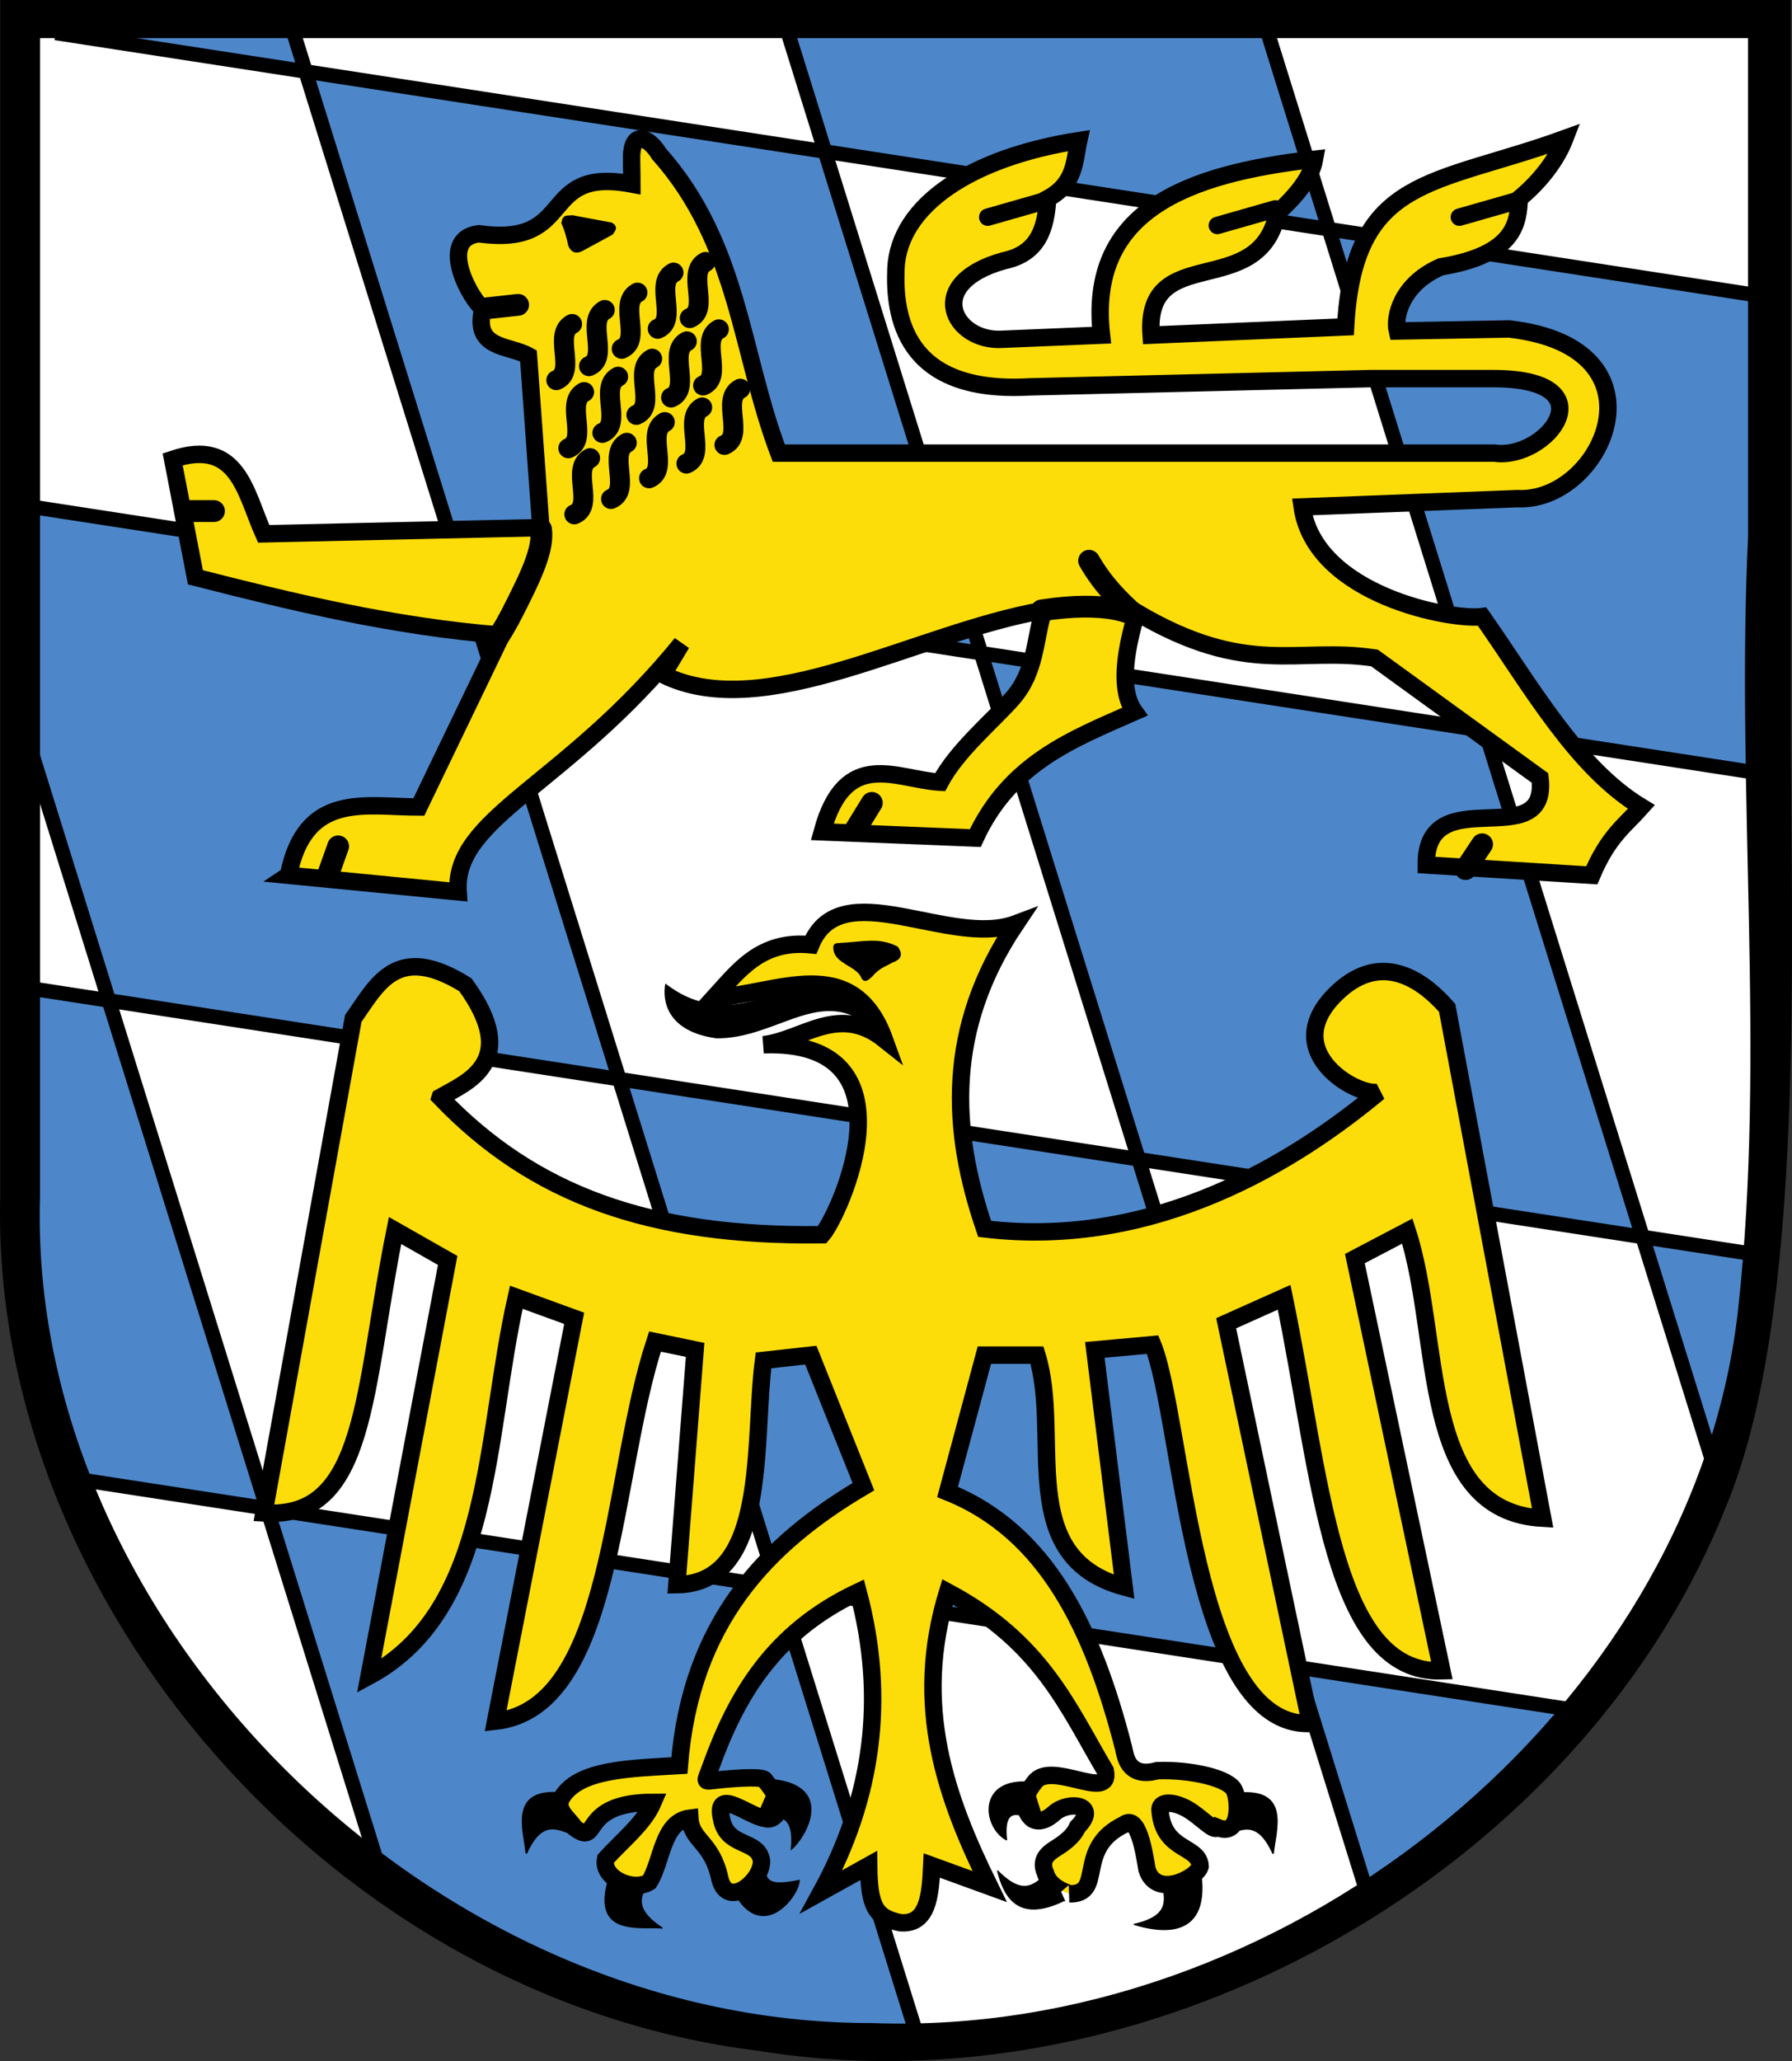 <?xml version="1.0" encoding="UTF-8" standalone="no"?>
<!-- Created with Inkscape (http://www.inkscape.org/) -->

<svg
   version="1.0"
   width="1234.818"
   height="1419.613"
   id="svg2"
   xml:space="preserve"
   sodipodi:docname="Wappen_Landkreis_Starnberg.svg"
   inkscape:version="1.2 (dc2aeda, 2022-05-15)"
   xmlns:inkscape="http://www.inkscape.org/namespaces/inkscape"
   xmlns:sodipodi="http://sodipodi.sourceforge.net/DTD/sodipodi-0.dtd"
   xmlns="http://www.w3.org/2000/svg"
   xmlns:svg="http://www.w3.org/2000/svg"><rect width="100%" height="100%" fill="#333333" stroke="none"/><sodipodi:namedview
     id="namedview6394"
     pagecolor="#ffffff"
     bordercolor="#000000"
     borderopacity="0.25"
     inkscape:showpageshadow="2"
     inkscape:pageopacity="0.0"
     inkscape:pagecheckerboard="0"
     inkscape:deskcolor="#d1d1d1"
     showgrid="false"
     inkscape:current-layer="svg2" /><defs
     id="defs5" /><g
     transform="matrix(1.25,0,0,-1.25,3156.542,2024.63)"
     id="g11"><g
       transform="translate(0,1403)"
       id="g13"><path
         d="M 0,0 V 0"
         id="path15"
         style="fill:#ffffff;fill-opacity:1;fill-rule:nonzero;stroke:none" /></g><path
       d="m -2097.579,500.632 c -184.238,23.261 -369.661,188.342 -405.546,359.236 -4.821,22.959 -7.294,170.493 -7.294,397.741 V 1614.41 h 956.777 l 1.639,-266.995 c 2.887,-447.451 0.186,-498.64 -48.349,-591.93 -86.517,-166.296 -300.519,-279.688 -497.227,-254.853 z"
       id="path2702"
       style="fill:#ffffff;fill-opacity:1;fill-rule:nonzero;stroke:none;stroke-width:3;stroke-linecap:round;stroke-linejoin:round;stroke-miterlimit:4;stroke-dasharray:none;stroke-opacity:1" /><path
       d=""
       transform="matrix(0.8,0,0,-0.8,0,1403.15)"
       id="path4601"
       style="opacity:1;fill:#000000;fill-opacity:1;fill-rule:nonzero;stroke:none;stroke-width:0;stroke-linecap:round;stroke-linejoin:round;stroke-miterlimit:4;stroke-dasharray:none;stroke-opacity:1" /><g
       transform="translate(-152.65,134.308)"
       id="g4781"
       style="fill:#0067a9;fill-opacity:1"><g
         transform="translate(-2.091)"
         id="g4765"
         style="fill:#0067a9;fill-opacity:1"><path
           d="m -2467.307,1292.984 c -74.143,-35.242 -166.111,-52.287 -229.795,-103.662 -7.78,-9.374 -78.418,-245.998 -74.812,-249.605 3.864,-3.864 336.977,53.346 343.465,55.868 26.06,96.453 64.95,208.736 98.456,303.49 4.364,7.633 -94.388,3.115 -137.314,-6.09 z"
           transform="matrix(0.8,0,0,-0.8,0,1403.15)"
           id="path4583"
           style="opacity:1;fill:#4d87ca;fill-opacity:1;fill-rule:nonzero;stroke:none;stroke-width:0;stroke-linecap:round;stroke-linejoin:round;stroke-miterlimit:4;stroke-dasharray:none;stroke-opacity:1" /><path
           d="m -2915.799,907.225 c -35.166,-122.067 -18.634,-218.284 -26.531,-326.717 l 53.285,7.295 c 34.408,115.214 75.139,228.669 108.844,347.48 -19.906,-7.081 -135.22,-5.263 -135.598,-28.059 z"
           transform="matrix(0.8,0,0,-0.8,0,1403.15)"
           id="path4585"
           style="opacity:1;fill:#4d87ca;fill-opacity:1;fill-rule:nonzero;stroke:none;stroke-width:0;stroke-linecap:round;stroke-linejoin:round;stroke-miterlimit:4;stroke-dasharray:none;stroke-opacity:1" /><path
           d="m -2887.056,585.59 c -1.306,-1.389 -40.096,-115.589 -54.014,-160.016 0.472,-1.374 -0.501,-174.549 0.36,-176.709 61.175,10.057 297.54,46.288 296.489,46.935 5.204,9.482 107.85,334.052 107.85,341.236 -86.049,-8.696 -242.836,-33.658 -350.685,-51.447 z"
           transform="matrix(0.8,0,0,-0.8,0,1403.15)"
           id="path4587"
           style="opacity:1;fill:#4d87ca;fill-opacity:1;fill-rule:nonzero;stroke:none;stroke-width:0;stroke-linecap:round;stroke-linejoin:round;stroke-miterlimit:4;stroke-dasharray:none;stroke-opacity:1" /><path
           d="m -2640.989,293.468 -109.969,-344.256 356.239,55.88 c 33.456,112.308 73.308,223.413 107.435,345.001 -69.595,-12.256 -354.913,-58.182 -353.705,-56.624 z"
           transform="matrix(0.8,0,0,-0.8,0,1403.15)"
           id="path4589"
           style="opacity:1;fill:#4d87ca;fill-opacity:1;fill-rule:nonzero;stroke:none;stroke-width:0;stroke-linecap:round;stroke-linejoin:round;stroke-miterlimit:4;stroke-dasharray:none;stroke-opacity:1" /><path
           d="m -2423.683,992.526 c -5.012,-4.996 -111.584,-345.605 -108.887,-348.302 2.607,-2.607 349.998,54.453 354.269,55.919 8.354,2.867 105.163,340.469 106.649,343.178 -107.493,-12.107 -238.531,-27.632 -352.031,-50.795 z"
           transform="matrix(0.8,0,0,-0.8,0,1403.15)"
           id="path4591"
           style="opacity:1;fill:#4d87ca;fill-opacity:1;fill-rule:nonzero;stroke:none;stroke-width:0;stroke-linecap:round;stroke-linejoin:round;stroke-miterlimit:4;stroke-dasharray:none;stroke-opacity:1" /><path
           d="m -2173.609,698.746 c -4.09,-7.701 -108.269,-346.479 -106.932,-347.815 3.148,-3.148 336.573,49.793 340.743,54.104 34.25,112.006 75.946,230.757 109.924,346.638 -103.508,-7.676 -231.31,-42.963 -343.735,-52.927 z"
           transform="matrix(0.8,0,0,-0.8,0,1403.15)"
           id="path4593"
           style="opacity:1;fill:#4d87ca;fill-opacity:1;fill-rule:nonzero;stroke:none;stroke-width:0;stroke-linecap:round;stroke-linejoin:round;stroke-miterlimit:4;stroke-dasharray:none;stroke-opacity:1" /><path
           d="m -2060.672,1049.443 187.749,29.936 c -36.01,36.575 -98.219,95.497 -142.644,121.887 -6.623,-13.698 -52.687,-141.437 -45.104,-151.823 z"
           transform="matrix(0.8,0,0,-0.8,0,1403.15)"
           id="path4595"
           style="opacity:1;fill:#4d87ca;fill-opacity:1;fill-rule:nonzero;stroke:none;stroke-width:0;stroke-linecap:round;stroke-linejoin:round;stroke-miterlimit:4;stroke-dasharray:none;stroke-opacity:1" /><path
           d="m -1935.711,402.498 c -4.271,-4.314 -110.388,-344.447 -108.127,-346.708 l 292.502,49.321 8.015,327.745 c -56.55,-6.005 -136.994,-24.863 -192.39,-30.358 z"
           transform="matrix(0.8,0,0,-0.8,0,1403.15)"
           id="path4597"
           style="opacity:1;fill:#4d87ca;fill-opacity:1;fill-rule:nonzero;stroke:none;stroke-width:0;stroke-linecap:round;stroke-linejoin:round;stroke-miterlimit:4;stroke-dasharray:none;stroke-opacity:1" /><path
           d="m -2390.6,0.399 c -2.152,-2.531 -26.992,-80.957 -26.992,-84.688 l 329.181,-6.563 c 0.515,-0.314 39.376,137.476 42.814,147.261 -112.987,-25.262 -232.149,-31.479 -345.002,-56.011 z"
           transform="matrix(0.8,0,0,-0.8,0,1403.15)"
           id="path4599"
           style="opacity:1;fill:#4d87ca;fill-opacity:1;fill-rule:nonzero;stroke:none;stroke-width:0;stroke-linecap:round;stroke-linejoin:round;stroke-miterlimit:4;stroke-dasharray:none;stroke-opacity:1" /><path
           d="m -2923.405,-80.07 123.503,-9.971 c 14.399,-0.446 33.831,9.527 35.339,6.494 4.58,-9.207 15.096,28.695 12.555,28.249 z"
           transform="matrix(0.8,0,0,-0.8,0,1403.15)"
           id="path4603"
           style="opacity:1;fill:#4d87ca;fill-opacity:1;fill-rule:nonzero;stroke:none;stroke-width:0;stroke-linecap:round;stroke-linejoin:round;stroke-miterlimit:4;stroke-dasharray:none;stroke-opacity:1" /></g><path
         d="m -1832.488,751.674 87.538,15.291 -37.83,146.221 z"
         transform="matrix(0.8,0,0,-0.8,0,1403.15)"
         id="path4779"
         style="fill:#4d87ca;fill-opacity:1;fill-rule:evenodd;stroke:none;stroke-width:1px;stroke-linecap:butt;stroke-linejoin:miter;stroke-opacity:1"
         sodipodi:nodetypes="cccc" /></g><path
       d="M -2366.85,1612.668 -2021.388,503.386"
       id="path4410"
       style="fill:none;fill-rule:evenodd;stroke:#000000;stroke-width:8;stroke-linecap:butt;stroke-linejoin:miter;stroke-miterlimit:4;stroke-dasharray:none;stroke-opacity:1" /><path
       d="M -2094.298,1612.668 -1768.682,567.112"
       id="path4414"
       style="fill:none;fill-rule:evenodd;stroke:#000000;stroke-width:8;stroke-linecap:butt;stroke-linejoin:miter;stroke-miterlimit:4;stroke-dasharray:none;stroke-opacity:1" /><path
       d="m -1829.81,1612.668 250.936,-805.758"
       id="path4416"
       style="fill:none;fill-rule:evenodd;stroke:#000000;stroke-width:8;stroke-linecap:butt;stroke-linejoin:miter;stroke-miterlimit:4;stroke-dasharray:none;stroke-opacity:1" /><path
       d="m -2507.158,1203.033 191.168,-613.841"
       id="path4418"
       style="fill:none;fill-rule:evenodd;stroke:#000000;stroke-width:8;stroke-linecap:butt;stroke-linejoin:miter;stroke-miterlimit:4;stroke-dasharray:none;stroke-opacity:1" /><path
       d="m -2494.581,1601.555 953.45,-146.936"
       id="path4420"
       style="fill:none;fill-rule:evenodd;stroke:#000000;stroke-width:8;stroke-linecap:butt;stroke-linejoin:miter;stroke-miterlimit:4;stroke-dasharray:none;stroke-opacity:1"
       sodipodi:nodetypes="cc" /><path
       d="m -2505.545,1340.116 956.107,-147.345"
       id="path4424"
       style="fill:none;fill-rule:evenodd;stroke:#000000;stroke-width:8;stroke-linecap:butt;stroke-linejoin:miter;stroke-miterlimit:4;stroke-dasharray:none;stroke-opacity:1"
       sodipodi:nodetypes="cc" /><path
       d="m -2511.996,1075.627 955.823,-147.302"
       id="path4426"
       style="fill:none;fill-rule:evenodd;stroke:#000000;stroke-width:8;stroke-linecap:butt;stroke-linejoin:miter;stroke-miterlimit:4;stroke-dasharray:none;stroke-opacity:1"
       sodipodi:nodetypes="cc" /><path
       d="m -2482.967,804.688 828.093,-127.617"
       id="path4428"
       style="fill:none;fill-rule:evenodd;stroke:#000000;stroke-width:8;stroke-linecap:butt;stroke-linejoin:miter;stroke-miterlimit:4;stroke-dasharray:none;stroke-opacity:1" /><path
       id="path6515"
       style="color:#000000;fill:#000000;stroke-width:5.742;stroke-linecap:round"
       d="M -2525.104,1619.704 V 960.887 c -5.791,-222.988 183.389,-442.275 417.602,-471.166 0.02,-0.004 0.04,-0.005 0.061,-0.008 0.016,-0.002 0.031,-0.006 0.047,-0.008 20.672,-3.355 41.462,-5.193 62.233,-5.603 201.128,-3.972 400.406,125.794 471.578,305.905 l 0.016,0.034 c 44.18,106.225 35.497,306.43 35.497,441.134 l 0.011,388.529 z m 21.933,-21.019 h 941.555 v -274.997 c -6.719,-140.587 9.843,-284.679 -5.327,-424.128 v -0.002 -0.003 c -22.644,-211.782 -232.258,-391.589 -455.816,-394.827 -7.212,-0.104 -14.437,-0.026 -21.672,0.242 l -0.056,0.002 h -0.056 c -246.34,-0.303 -465.937,223.506 -458.628,455.75 v 0.045 z"
       sodipodi:nodetypes="ccccccccccccccsccsccsccc" /><path
       d="m -2282.567,1015.054 c 51.249,-53.593 115.45,-76.939 210.573,-75.688 9.43,10.837 54.007,107.705 -32.359,104.679 21.992,2.604 41.444,22.993 66.679,2.899 -17.631,48.771 -59.48,24.887 -93.985,23.036 13.627,14.931 25.666,31.848 53.398,29.147 16.462,40.253 76.655,-2.103 113.064,11.596 -38.954,-57.944 -35.863,-113.858 -17.238,-168.146 94.885,-11.372 172.333,37.988 217.274,75.376 -11.756,-3.086 -59.032,23.886 -20.289,57.207 24.725,20.688 46.913,1.849 57.977,-10.822 l 52.652,-281.21 c -68.716,3.709 -55.345,99.171 -74.63,158.234 l -28.905,-15.164 47.983,-227.143 c -61.043,-1.88 -66.627,107.693 -86.972,205.834 l -31.962,-14.314 46.457,-220.51 c -65.457,-2.825 -70.324,167.954 -86.972,208.733 l -31.89,-2.899 16.179,-130.614 c -60.779,16.455 -34.164,82.587 -48.069,127.715 h -28.991 l -20.294,-75.376 c 54.878,-21.921 80.411,-76.233 97.06,-141.202 0.836,-3.261 1.849,-16.971 18.526,-12.376 18.361,0.719 40.288,-4.249 42.602,-11.147 2.062,-3.76 4.25,-25.863 -9.437,-20.149 -1.885,-2.704 -8.97,5.845 -16.588,10.169 -7.703,4.372 -15.926,4.505 -15.012,-1.095 1.863,-22.468 21.721,-18.786 22.076,-30.556 -1.681,-6.283 -24.194,-18.071 -29.29,-1.612 -1.519,9.188 -4.808,30.73 -12.558,24.732 -27.493,-13.133 -10.266,-38.565 -30.179,-38.21 0.788,0.062 -10.759,2.544 -13.179,11.323 -4.215,9.065 3.905,12.429 8.294,15.451 4.147,2.883 7.608,6.048 9.35,10.102 12.277,12.459 -4.924,14.598 -12.785,7.645 -5.983,-5.415 -10.741,-5.145 -13.295,-2.186 -3.208,3.715 -4.935,10.066 2.328,19.036 8.8,12.66 42.68,-11.17 39.059,6.423 -20.587,34.724 -34.977,70.824 -86.972,98.568 -19.381,-63.153 -0.707,-113.622 23.192,-162.348 l -31.89,11.596 c -0.761,-16.767 -2.19,-32.7 -17.291,-31.542 -13.553,2.793 -17.277,8.559 -17.498,31.542 l -26.092,-14.495 c 28.174,51.514 35.998,106.42 20.294,165.247 -47.075,-22.129 -67.265,-57.7 -81.27,-96.364 -3.19,-9.237 -4.756,-8.127 4.639,-7.166 11.12,1.109 25.054,1.891 25.201,-0.29 14.873,-17.306 3.501,-22.719 0.398,-21.023 -9.003,0.882 -28.222,17.906 -24.344,0.183 2.763,-16.561 20.232,-11.395 22.061,-23.307 0.769,-10.914 -18.464,-27.142 -22.84,-10.394 -4.378,20.948 -15.804,20.851 -16.616,33.701 -15.313,-1.942 -15.188,-23.923 -22.424,-35.219 -9.023,-5.576 -26.34,2.333 -24.014,12.762 9.214,10.219 21.192,19.516 26.144,31.155 -41.688,0.031 -28.7,-24.646 -43.05,-14.17 -3.385,5.395 -11.054,9.933 -7.293,16.757 9.319,15.738 37.832,16.12 64.838,17.707 6.234,78.805 47.976,122.102 101.468,153.651 l -28.991,72.477 -26.092,-2.899 c -5.845,-45.182 2.902,-122.931 -47.757,-123.601 l 10.069,129.399 -22.134,4.583 c -24.457,-73.972 -22.444,-201.895 -87.875,-209.202 l 43.33,222.013 -31.89,11.596 c -17.505,-77.22 -13.038,-172.018 -81.174,-208.733 l 43.33,229.027 -28.991,16.492 c -17.799,-87.545 -15.12,-159.554 -72.32,-155.647 l 49.284,272.513 c 13.287,18.718 23.839,42.124 61.816,18.516 30.662,-42.388 0.894,-53.602 -13.903,-62.002 z"
       id="path3513"
       style="fill:#fcdd09;fill-opacity:1;fill-rule:evenodd;stroke:#000000;stroke-width:9.6;stroke-linecap:butt;stroke-linejoin:miter;stroke-miterlimit:4;stroke-dasharray:none;stroke-opacity:1" /><path
       d="m -2158.472,1077.736 c 8.607,-6.299 18.056,-11.945 35.286,-11.552 10.856,0.247 20.935,5.165 43.571,9.278 l 24.249,-3.673 13.431,-18.008 -10.899,5.018 c -24.249,13.01 -47.337,-11.573 -77.521,-11.226 -27.324,3.79 -29.867,20.773 -28.117,30.163 z"
       id="path4285"
       style="fill:#000000;fill-opacity:1;fill-rule:evenodd;stroke:none;stroke-width:1px;stroke-linecap:butt;stroke-linejoin:miter;stroke-opacity:1" /><path
       d="m -2062.448,1099.705 c 12.757,0.626 21.72,3.333 31.816,-1.917 4.029,-5.464 -0.386,-7.211 -2.956,-8.186 -3.632,-2.166 -6.96,-2.814 -11.143,-7.732 -2.088,-1.927 -4.188,-3.979 -5.685,0 -3.114,5.743 -13.745,7.273 -14.928,14.262 -0.449,3.045 0.121,3.451 2.896,3.573 z"
       id="path4287"
       style="fill:#000000;fill-opacity:1;fill-rule:evenodd;stroke:#000000;stroke-width:0.8px;stroke-linecap:butt;stroke-linejoin:miter;stroke-opacity:1" /><path
       d="m -2235.104,598.429 c 8.915,19.749 17.829,13.162 26.744,10.103 l -7.132,23.178 c -29.443,2.845 -20.826,-20.692 -19.612,-33.281 z"
       id="path4289"
       style="fill:#000000;fill-rule:evenodd;stroke:#000000;stroke-width:0.8px;stroke-linecap:butt;stroke-linejoin:miter;stroke-opacity:1" /><path
       d="m -2160.479,557.463 c -18.091,11.926 -10.176,19.687 -5.746,28.005 l -24.014,-3.376 c -7.466,-28.622 17.138,-23.837 29.761,-24.629 z"
       id="path4291"
       style="fill:#000000;fill-rule:evenodd;stroke:#000000;stroke-width:0.8px;stroke-linecap:butt;stroke-linejoin:miter;stroke-opacity:1" /><path
       d="m -2084.743,583.466 c -21.215,-4.408 -17.566,2.516 -20.336,11.524 l -14.549,-19.402 c 15.018,-25.483 34.333,-1.105 34.885,7.877 z"
       id="path4293"
       style="fill:#000000;fill-rule:evenodd;stroke:#000000;stroke-width:0.8px;stroke-linecap:butt;stroke-linejoin:miter;stroke-opacity:1" /><path
       d="m -2088.888,600.945 c 2.049,21.571 -8.959,17.298 -18.218,19.061 l 8.175,18.971 c 33.518,-3.805 17.932,-31.267 10.043,-38.032 z"
       id="path4295"
       style="fill:#000000;fill-rule:evenodd;stroke:#000000;stroke-width:0.8px;stroke-linecap:butt;stroke-linejoin:miter;stroke-opacity:1" /><path
       d="m -1970.476,606.037 c -2.457,22.998 11.883,11.38 20.801,8.32 l -7.132,23.178 c -29.442,2.845 -26.77,-24.258 -13.669,-31.499 z"
       id="path4297"
       style="fill:#000000;fill-rule:evenodd;stroke:#000000;stroke-width:0.8px;stroke-linecap:butt;stroke-linejoin:miter;stroke-opacity:1" /><path
       d="m -1899.749,559.335 c 21.117,4.856 16.412,14.892 15.166,24.234 l 21.323,3.306 c 4.724,-37.153 -24.384,-31.207 -36.489,-27.541 z"
       id="path4299"
       style="fill:#000000;fill-rule:evenodd;stroke:#000000;stroke-width:0.8px;stroke-linecap:butt;stroke-linejoin:miter;stroke-opacity:1" /><path
       d="m -1823.405,598.311 c -8.915,19.749 -17.829,13.162 -26.744,10.103 l 7.132,23.178 c 29.443,2.845 20.826,-20.692 19.612,-33.281 z"
       id="path4301"
       style="fill:#000000;fill-rule:evenodd;stroke:#000000;stroke-width:0.8px;stroke-linecap:butt;stroke-linejoin:miter;stroke-opacity:1" /><path
       d="m -1975.172,588.609 c 15.249,-15.394 21.303,-6.108 28.588,-0.13 l 7.947,-15.889 c -26.596,-12.946 -33.278,3.798 -36.536,16.019 z"
       id="path4303"
       style="fill:#000000;fill-rule:evenodd;stroke:#000000;stroke-width:0.8px;stroke-linecap:butt;stroke-linejoin:miter;stroke-opacity:1" /><path
       d="m -2366.201,1137.392 93.511,-9.123 c -2.73,41.166 59.299,58.159 123.16,136.845 l -10.263,-17.106 c 55.807,-27.796 139.777,23.262 209.829,35.352 -4.922,-15.828 -4.098,-33.699 -17.16,-48.557 -11.151,-12.684 -30.411,-28.436 -39.858,-46.094 -24.146,1.412 -52.227,19.55 -65.001,-27.369 l 84.388,-3.421 c 19.125,41.448 53.941,54.651 87.809,69.563 -8.208,11.375 -5.799,31.245 1.14,54.738 61.419,-36.184 88.592,-18.554 131.143,-25.088 l 91.23,-66.142 c 4.994,-42.96 -63.176,0.14 -62.721,-47.896 l 91.23,-5.702 c 9.123,21.561 18.246,27.36 27.369,37.632 -35.878,21.754 -60.499,66.024 -87.809,104.915 -16.465,-2.222 -92.12,11.563 -99.213,60.44 l 118.599,4.561 c 46.926,-2.406 85.767,83.285 -4.561,93.511 l -61.58,-1.14 c -1.843,7.72 2.187,25.864 23.948,35.352 41.832,6.894 42.558,24.873 43.334,37.632 11.49,9.503 20.557,21.287 25.088,33.071 -72.269,-26.194 -116.269,-20.184 -120.88,-103.774 l -107.195,-4.561 c -3.787,52.137 59.54,18.127 69.563,67.282 10.853,9.883 18.77,19.767 20.527,29.65 -70.693,-8.049 -125.185,-28.561 -117.459,-96.932 l -54.738,-2.281 c -26.585,-1.637 -44.168,30.843 1.14,43.334 19.06,4.019 22.93,18.164 23.948,34.211 15.389,8.292 14.652,20.881 17.106,31.93 -59.455,-9.26 -99.392,-35.695 -100.775,-70.734 -0.982,-24.881 3.832,-68.858 73.406,-64.97 l 188.162,4.561 h 67.282 c 65.787,0.176 29.776,-45.199 1.14,-41.053 h -137.985 -256.584 c -21.15,55.936 -22.033,115.427 -66.033,164.916 -5.087,8.329 -13.677,13.118 -14.997,0.738 -0.31,-1.659 0.069,-11.315 0.063,-17.405 -52.457,9.939 -29.65,-35.018 -84.388,-27.369 -23.856,-2.983 -3.11,-38.379 2.281,-41.053 -5.644,-22.75 14.124,-20.087 25.088,-26.229 l 6.842,-94.651 -152.81,-3.421 c -10.113,22.501 -14.081,53.195 -50.177,41.053 l 12.544,-65.001 c 54.152,-13.803 108.655,-27.08 168.775,-31.93 l -45.615,-94.651 c -29.446,0.024 -62.733,8.825 -71.844,-37.632 z"
       id="path4305"
       style="fill:#fcdd09;fill-opacity:1;fill-rule:evenodd;stroke:#000000;stroke-width:9.6;stroke-linecap:butt;stroke-linejoin:miter;stroke-miterlimit:4;stroke-dasharray:none;stroke-opacity:1" /><path
       d="m -1951.105,1283.36 c 37.02,5.797 50.101,-2.413 50.176,-2.172"
       id="path4307"
       style="fill:none;fill-rule:evenodd;stroke:#000000;stroke-width:12;stroke-linecap:round;stroke-linejoin:miter;stroke-miterlimit:4;stroke-dasharray:none;stroke-opacity:1" /><path
       d="m -1924.877,1310.729 c 7.223,-12.541 15.949,-21.578 25.088,-29.65"
       id="path4309"
       style="fill:none;fill-rule:evenodd;stroke:#000000;stroke-width:12;stroke-linecap:round;stroke-linejoin:miter;stroke-miterlimit:4;stroke-dasharray:none;stroke-opacity:1" /><path
       d="m -2226.997,1328.129 c 1.386,-9.072 -3.719,-21.513 -9.785,-33.928 -4.245,-8.69 -8.584,-17.517 -13.101,-24.526"
       id="path4311"
       style="fill:none;fill-rule:evenodd;stroke:#000000;stroke-width:12;stroke-linecap:round;stroke-linejoin:miter;stroke-miterlimit:4;stroke-dasharray:none;stroke-opacity:1" /><path
       d="m -1980.755,1500.031 31.93,9.123"
       id="path4313"
       style="fill:none;fill-rule:evenodd;stroke:#000000;stroke-width:9.6;stroke-linecap:round;stroke-linejoin:miter;stroke-miterlimit:4;stroke-dasharray:none;stroke-opacity:1" /><path
       d="m -1854.173,1495.469 31.93,9.123"
       id="path4317"
       style="fill:none;fill-rule:evenodd;stroke:#000000;stroke-width:9.6;stroke-linecap:round;stroke-linejoin:miter;stroke-miterlimit:4;stroke-dasharray:none;stroke-opacity:1" /><path
       d="m -1720.749,1500.031 31.93,9.123"
       id="path4319"
       style="fill:none;fill-rule:evenodd;stroke:#000000;stroke-width:9.6;stroke-linecap:round;stroke-linejoin:miter;stroke-miterlimit:4;stroke-dasharray:none;stroke-opacity:1" /><path
       d="m -2338.832,1153.357 -5.702,-15.965"
       id="path4321"
       style="fill:none;fill-rule:evenodd;stroke:#000000;stroke-width:12;stroke-linecap:round;stroke-linejoin:miter;stroke-miterlimit:4;stroke-dasharray:none;stroke-opacity:1" /><path
       d="m -2044.616,1177.305 -9.123,-14.825"
       id="path4323"
       style="fill:none;fill-rule:evenodd;stroke:#000000;stroke-width:12;stroke-linecap:round;stroke-linejoin:miter;stroke-miterlimit:4;stroke-dasharray:none;stroke-opacity:1" /><path
       d="m -1708.205,1154.497 -9.123,-13.684"
       id="path4325"
       style="fill:none;fill-rule:evenodd;stroke:#000000;stroke-width:12;stroke-linecap:round;stroke-linejoin:miter;stroke-miterlimit:4;stroke-dasharray:none;stroke-opacity:1" /><path
       d="m -2422.08,1338.098 h 14.825"
       id="path4327"
       style="fill:none;fill-rule:evenodd;stroke:#000000;stroke-width:12;stroke-linecap:round;stroke-linejoin:miter;stroke-miterlimit:4;stroke-dasharray:none;stroke-opacity:1" /><path
       d="m -2256.725,1449.854 17.106,1.876"
       id="path4329"
       style="fill:none;fill-rule:evenodd;stroke:#000000;stroke-width:12;stroke-linecap:round;stroke-linejoin:miter;stroke-miterlimit:4;stroke-dasharray:none;stroke-opacity:1" /><path
       d="m -2215.31,1496.679 c 1.784,-4.045 2.869,-8.091 3.678,-12.136 1.372,-3.372 3.654,-4.473 6.987,-2.942 l 16.917,9.194 c 1.432,1.961 2.975,3.923 -0.368,5.884 l -21.697,4.045 c -2.182,-0.491 -5.145,0.973 -5.516,-4.045 z"
       id="path4333"
       style="fill:#000000;fill-opacity:1;fill-rule:evenodd;stroke:#000000;stroke-width:0.8px;stroke-linecap:butt;stroke-linejoin:miter;stroke-opacity:1" /><path
       d="m -2136.311,1475.389 c -10.842,-5.752 2.795,-26.172 -8.691,-30.969"
       id="path4339"
       style="fill:none;fill-rule:evenodd;stroke:#000000;stroke-width:11;stroke-linecap:round;stroke-linejoin:miter;stroke-miterlimit:4;stroke-dasharray:none;stroke-opacity:1" /><path
       d="m -2153.963,1469.505 c -10.842,-5.752 2.795,-26.172 -8.691,-30.969"
       id="path4341"
       style="fill:none;fill-rule:evenodd;stroke:#000000;stroke-width:11;stroke-linecap:round;stroke-linejoin:miter;stroke-miterlimit:4;stroke-dasharray:none;stroke-opacity:1" /><path
       d="m -2173.822,1458.472 c -10.842,-5.752 2.795,-26.172 -8.691,-30.969"
       id="path4343"
       style="fill:none;fill-rule:evenodd;stroke:#000000;stroke-width:11;stroke-linecap:round;stroke-linejoin:miter;stroke-miterlimit:4;stroke-dasharray:none;stroke-opacity:1" /><path
       d="m -2191.842,1448.911 c -10.842,-5.752 2.795,-26.172 -8.691,-30.969"
       id="path4345"
       style="fill:none;fill-rule:evenodd;stroke:#000000;stroke-width:11;stroke-linecap:round;stroke-linejoin:miter;stroke-miterlimit:4;stroke-dasharray:none;stroke-opacity:1" /><path
       d="m -2209.861,1441.188 c -10.842,-5.752 2.795,-26.172 -8.691,-30.969"
       id="path4347"
       style="fill:none;fill-rule:evenodd;stroke:#000000;stroke-width:11;stroke-linecap:round;stroke-linejoin:miter;stroke-miterlimit:4;stroke-dasharray:none;stroke-opacity:1" /><path
       d="m -2128.956,1438.246 c -10.842,-5.752 2.795,-26.172 -8.691,-30.969"
       id="path4349"
       style="fill:none;fill-rule:evenodd;stroke:#000000;stroke-width:11;stroke-linecap:round;stroke-linejoin:miter;stroke-miterlimit:4;stroke-dasharray:none;stroke-opacity:1" /><path
       d="m -2146.608,1431.626 c -10.842,-5.752 2.795,-26.172 -8.691,-30.969"
       id="path4351"
       style="fill:none;fill-rule:evenodd;stroke:#000000;stroke-width:11;stroke-linecap:round;stroke-linejoin:miter;stroke-miterlimit:4;stroke-dasharray:none;stroke-opacity:1" /><path
       d="m -2165.731,1422.065 c -10.842,-5.752 2.795,-26.172 -8.691,-30.969"
       id="path4353"
       style="fill:none;fill-rule:evenodd;stroke:#000000;stroke-width:11;stroke-linecap:round;stroke-linejoin:miter;stroke-miterlimit:4;stroke-dasharray:none;stroke-opacity:1" /><path
       d="m -2184.487,1412.136 c -10.842,-5.752 2.795,-26.172 -8.691,-30.969"
       id="path4355"
       style="fill:none;fill-rule:evenodd;stroke:#000000;stroke-width:11;stroke-linecap:round;stroke-linejoin:miter;stroke-miterlimit:4;stroke-dasharray:none;stroke-opacity:1" /><path
       d="m -2203.242,1403.677 c -10.842,-5.752 2.795,-26.172 -8.691,-30.969"
       id="path4357"
       style="fill:none;fill-rule:evenodd;stroke:#000000;stroke-width:11;stroke-linecap:round;stroke-linejoin:miter;stroke-miterlimit:4;stroke-dasharray:none;stroke-opacity:1" /><path
       d="m -2117.188,1405.516 c -10.842,-5.752 2.795,-26.172 -8.691,-30.969"
       id="path4359"
       style="fill:none;fill-rule:evenodd;stroke:#000000;stroke-width:11;stroke-linecap:round;stroke-linejoin:miter;stroke-miterlimit:4;stroke-dasharray:none;stroke-opacity:1" /><path
       d="m -2138.15,1395.219 c -10.842,-5.752 2.795,-26.172 -8.691,-30.969"
       id="path4361"
       style="fill:none;fill-rule:evenodd;stroke:#000000;stroke-width:11;stroke-linecap:round;stroke-linejoin:miter;stroke-miterlimit:4;stroke-dasharray:none;stroke-opacity:1" /><path
       d="m -2158.744,1387.129 c -10.842,-5.752 2.795,-26.172 -8.691,-30.969"
       id="path4363"
       style="fill:none;fill-rule:evenodd;stroke:#000000;stroke-width:11;stroke-linecap:round;stroke-linejoin:miter;stroke-miterlimit:4;stroke-dasharray:none;stroke-opacity:1" /><path
       d="m -2179.706,1375.728 c -10.842,-5.752 2.795,-26.172 -8.691,-30.969"
       id="path4365"
       style="fill:none;fill-rule:evenodd;stroke:#000000;stroke-width:11;stroke-linecap:round;stroke-linejoin:miter;stroke-miterlimit:4;stroke-dasharray:none;stroke-opacity:1" /><path
       d="m -2199.932,1367.27 c -10.842,-5.752 2.795,-26.172 -8.691,-30.969"
       id="path4367"
       style="fill:none;fill-rule:evenodd;stroke:#000000;stroke-width:11;stroke-linecap:round;stroke-linejoin:miter;stroke-miterlimit:4;stroke-dasharray:none;stroke-opacity:1" /></g></svg>
